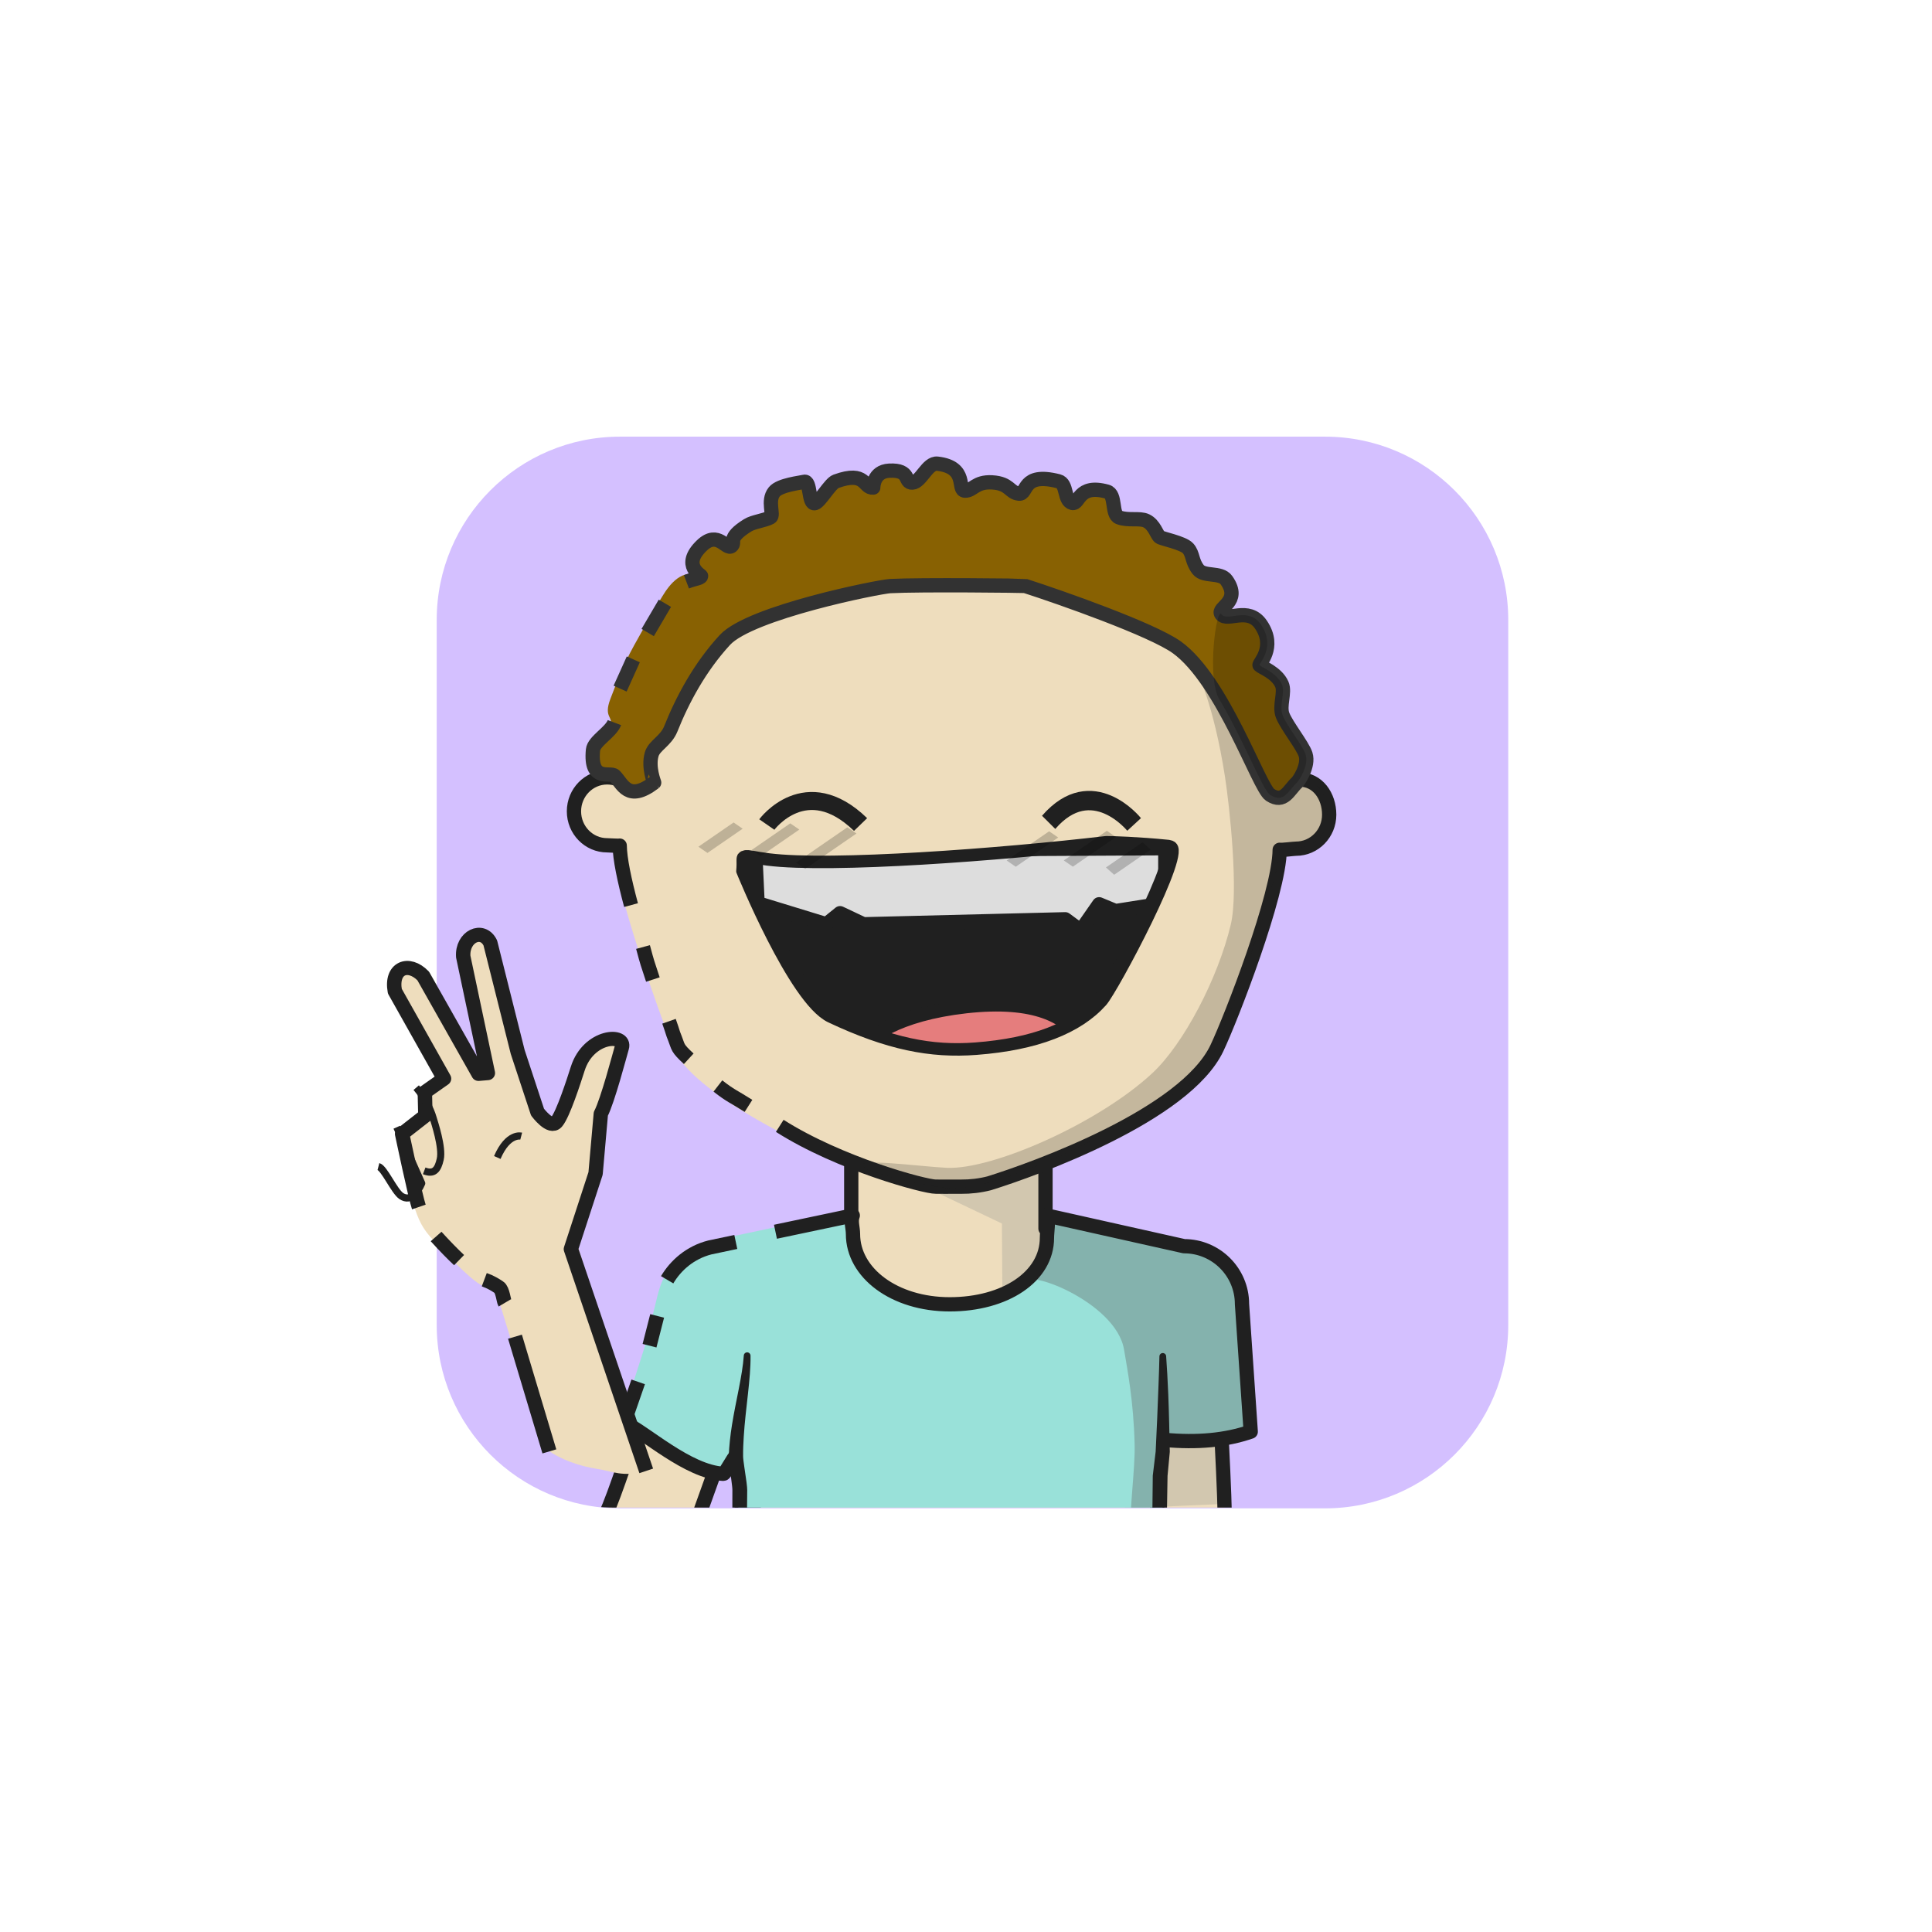 <?xml version="1.0" encoding="UTF-8" standalone="no"?>
<!DOCTYPE svg PUBLIC "-//W3C//DTD SVG 1.1//EN" "http://www.w3.org/Graphics/SVG/1.1/DTD/svg11.dtd">
<svg xmlns="http://www.w3.org/2000/svg" xmlns:xlink="http://www.w3.org/1999/xlink" xmlns:serif="http://www.serif.com/" width="100%" height="100%" viewBox="0 0 541 541" version="1.1" xml:space="preserve" style="fill-rule:evenodd;clip-rule:evenodd;stroke-linejoin:round;stroke-miterlimit:2;">
    <g transform="matrix(1,0,0,1,-9233,-1317)">
        <g id="Rover" transform="matrix(0.92,0,0,1.307,9268.01,1304.37)">
            <rect x="-37.05" y="10.062" width="586.957" height="413.292" style="fill:none;"/>
            <g transform="matrix(1.602,0,0,1.182,72.819,85.186)">
                <g id="dessert">
                    <path d="M217.349,48.484C217.349,30.131 201.756,15.253 182.522,15.253C145.109,15.253 86.002,15.253 48.59,15.253C29.355,15.253 13.763,30.131 13.763,48.484L13.763,176.277C13.763,194.63 29.355,209.508 48.59,209.508L182.522,209.508C201.756,209.508 217.349,194.63 217.349,176.277L217.349,48.484Z" style="fill:none;"/>
                    <clipPath id="_clip1">
                        <path d="M217.349,48.484C217.349,30.131 201.756,15.253 182.522,15.253C145.109,15.253 86.002,15.253 48.59,15.253C29.355,15.253 13.763,30.131 13.763,48.484L13.763,176.277C13.763,194.63 29.355,209.508 48.59,209.508L182.522,209.508C201.756,209.508 217.349,194.63 217.349,176.277L217.349,48.484Z"/>
                    </clipPath>
                    <g clip-path="url(#_clip1)">
                        <g transform="matrix(0.535,0,0,0.558,-6.599,-251.659)">
                            <rect x="32.765" y="466.616" width="392.585" height="379.107" style="fill:rgb(212,192,255);"/>
                        </g>
                    </g>
                </g>
            </g>
        </g>
    </g>
<g transform="matrix(1,0,0,1,-3946,-1216)">
        <g id="MK9U44_Rover" transform="matrix(0.92,0,0,1.307,3980.52,1203.65)">
            <rect x="-37.05" y="10.062" width="586.957" height="413.292" style="fill:none;"/>
            <g transform="matrix(1.602,0,0,1.182,71.469,84.805)">
                <g id="MK9U44_skins">
                    <g id="Heart-N-white" serif:id="MK9U44_Heart N white">
                        <path d="M217.349,48.484C217.349,30.131 201.756,15.253 182.522,15.253L48.59,15.253C29.355,15.253 13.763,30.131 13.763,48.484L13.763,176.277C13.763,194.63 29.355,209.508 48.59,209.508L182.522,209.508C201.756,209.508 217.349,194.63 217.349,176.277L217.349,48.484Z" style="fill:none;"/>
                        <clipPath id="MK9U44__clip1">
                            <path d="M217.349,48.484C217.349,30.131 201.756,15.253 182.522,15.253L48.59,15.253C29.355,15.253 13.763,30.131 13.763,48.484L13.763,176.277C13.763,194.63 29.355,209.508 48.59,209.508L182.522,209.508C201.756,209.508 217.349,194.63 217.349,176.277L217.349,48.484Z"/>
                        </clipPath>
                        <g clip-path="url(#MK9U44__clip1)">
                            <g id="MK9U44_skin2" transform="matrix(0.416,0,0,0.564,8.745,-26.529)">
                                <g>
                                    <g transform="matrix(1.63,0,0,1.148,-861.8,-526.88)">
                                        <path d="M600.812,776.111C600.812,776.111 599.629,786.964 595.522,797.202C592.53,804.659 587.962,819.624 585.07,825.708L591.314,827.605L610.652,827.58L617.307,809.02L625.38,807.147L626.844,825.589L730.109,826.205L758.675,826.536C758.311,809.522 756.632,789.217 756.996,776.436C757.113,772.307 761.024,757.984 753.996,755.737L708.423,745.403L708.423,716.914L653.995,716.914L653.995,745.403L610.445,754.186C603.51,756.563 602.037,769.523 600.812,776.111Z" style="fill:rgb(238,221,189);"/>
                                    </g>
                                    <g transform="matrix(1.878,0,0,1.412,-295.733,-22.317)">
                                        <path d="M313.592,225.533L300.253,223.265L274.853,235.067L302.85,247.545L302.956,261.91C302.977,261.947 308.321,264.338 311.61,263.09C316.187,261.352 328.072,260.443 329.265,261.077C335.413,264.349 333.638,263.054 336.544,264.86C339.357,266.608 329.439,267.584 331.26,274.674C334.695,288.053 334.866,312.164 332.38,312.386L357.217,311.348L357.772,272.683C358.647,267.032 357.54,262.38 354.904,258.499L313.592,250.006L313.592,225.533Z" style="fill:rgb(102,110,122);fill-opacity:0.2;"/>
                                    </g>
                                    <g transform="matrix(1.63,0,0,1.148,-861.8,-526.88)">
                                        <path d="M600.812,776.111C600.812,776.111 599.629,786.964 595.522,797.202C592.53,804.659 587.962,819.624 585.07,825.708L591.314,827.605L610.652,827.58L617.307,809.02L625.38,807.147L626.844,825.589L730.109,826.205L758.675,826.536C758.311,809.522 756.632,789.217 756.996,776.436C757.113,772.307 761.024,757.984 753.996,755.737L708.423,745.403L708.423,716.914L653.995,716.914L653.995,745.403L610.445,754.186C603.51,756.563 602.037,769.523 600.812,776.111Z" style="fill:none;stroke:rgb(32,32,32);stroke-width:4px;"/>
                                    </g>
                                    <g transform="matrix(1.63,0,0,1.148,-1053.36,-526.88)">
                                        <path d="M739.621,781.29L737.459,802.601C737.451,802.718 737.455,802.834 737.471,802.95L738.738,814.005C738.738,814.005 738.855,824.631 738.855,824.631C739.866,825.167 740.319,825.607 740.869,825.599C741.419,825.592 741.859,825.139 741.851,824.589L742.855,824.575L742.671,813.857C742.67,813.779 742.664,813.701 742.654,813.623L740.953,802.606C740.953,802.606 741.61,781.422 741.61,781.422C741.647,780.873 741.231,780.398 740.682,780.361C740.133,780.325 739.658,780.741 739.621,781.29Z" style="fill:rgb(32,32,32);"/>
                                    </g>
                                    <g transform="matrix(1.63,0,0,1.148,-863.62,-526.88)">
                                        <path d="M739.621,781.417L740.19,802.622C740.19,802.622 738.749,813.669 738.749,813.669C738.74,813.75 738.736,813.831 738.737,813.913L738.855,824.631C739.866,825.167 740.319,825.607 740.869,825.599C741.419,825.592 741.859,825.139 741.851,824.589L742.855,824.575L742.673,813.954C742.673,813.954 743.676,802.909 743.676,802.909C743.687,802.809 743.69,802.709 743.684,802.609L741.611,781.294C741.577,780.745 741.103,780.327 740.554,780.361C740.005,780.395 739.587,780.868 739.621,781.417Z" style="fill:rgb(32,32,32);"/>
                                    </g>
                                </g>
                            </g>
                            <g id="skin21" serif:id="MK9U44_skin2">
                            </g>
                        </g>
                    </g>
                </g>
            </g>
            <g transform="matrix(1.602,0,0,1.182,71.469,84.805)">
                <g id="MK9U44_shirts">
                    <g id="MK9U44_blueShirt">
                        <path d="M217.349,48.484C217.349,30.131 201.756,15.253 182.522,15.253L48.59,15.253C29.355,15.253 13.763,30.131 13.763,48.484L13.763,176.277C13.763,194.63 29.355,209.508 48.59,209.508L182.522,209.508C201.756,209.508 217.349,194.63 217.349,176.277L217.349,48.484Z" style="fill:none;"/>
                        <clipPath id="MK9U44__clip2">
                            <path d="M217.349,48.484C217.349,30.131 201.756,15.253 182.522,15.253L48.59,15.253C29.355,15.253 13.763,30.131 13.763,48.484L13.763,176.277C13.763,194.63 29.355,209.508 48.59,209.508L182.522,209.508C201.756,209.508 217.349,194.63 217.349,176.277L217.349,48.484Z"/>
                        </clipPath>
                        <g clip-path="url(#MK9U44__clip2)">
                            <g transform="matrix(0.835,0,0,0.796,-128.461,-41.088)">
                                <path d="M219.081,278.15L221.311,269.283C222.891,262.687 223.37,259.647 232.598,254.431L265.026,247.503C264.498,248.852 265.592,251.068 265.592,252.533C265.592,261.364 275.842,268.533 288.467,268.533C301.092,268.533 311.342,261.364 311.342,252.533C311.342,251.068 311.06,249.649 310.532,248.3L341.792,255.3C349.064,255.3 354.968,261.204 354.968,268.476L356.985,296.14C357.185,298.212 339.31,299.44 337.238,299.04L336.198,346.853L238.526,346.853L240.472,312.841L239.062,304.746C238.893,304.714 237.557,307.806 236.389,307.448C230.175,305.543 214.545,294.463 214.376,292.888L219.081,278.15Z" style="fill:rgb(153,225,217);"/>
                            </g>
                            <g transform="matrix(0.835,0,0,0.796,-128.461,-41.088)">
                                <path d="M311.1,249.209L341.792,255.3C349.064,255.3 354.968,261.204 354.968,268.476L357.434,297.069L351.414,299.684L337.169,300.074C337.369,302.146 334.152,322.343 333.127,324.187C332.228,325.806 330.431,337.716 329.608,321.042C329.318,315.159 330.677,306.139 330.538,300.398C330.298,290.519 328.874,283.348 328.139,278.888C326.301,267.729 304.319,259.808 306.088,263.995C307.098,266.385 313.404,252.334 311.1,249.209Z" style="fill:rgb(92,92,92);fill-opacity:0.35;"/>
                            </g>
                            <g transform="matrix(0.835,0,0,0.796,-128.461,-41.088)">
                                <path d="M220.159,277.956L221.891,271.178" style="fill:none;stroke:rgb(32,32,32);stroke-width:3.25px;"/>
                            </g>
                            <g transform="matrix(0.835,0,0,0.796,-128.461,-27.161)">
                                <path d="M239.79,285.608C239.41,285.621 237.377,289.659 236.977,289.637C228.843,289.182 219.134,280.113 214.376,277.946L217.579,268.7" style="fill:none;stroke:rgb(32,32,32);stroke-width:3.25px;"/>
                            </g>
                            <g transform="matrix(0.835,0,0,0.796,-128.461,-41.088)">
                                <path d="M224.171,262.945C226.116,259.655 229.409,256.728 233.872,255.586L239.79,254.338" style="fill:none;stroke:rgb(32,32,32);stroke-width:3.25px;"/>
                            </g>
                            <g transform="matrix(0.835,0,0,0.796,-128.461,-41.088)">
                                <path d="M248.813,252.011L266.403,248.3C265.874,249.649 266.455,251.068 266.455,252.533C266.455,261.364 275.842,268.533 288.467,268.533C301.092,268.533 310.588,262.226 310.588,253.396C310.588,251.931 311.06,249.649 310.532,248.3L341.792,255.3C349.064,255.3 354.968,261.204 354.968,268.476L356.956,297.533C351.306,299.492 344.75,300.093 337.331,299.398" style="fill:none;stroke:rgb(32,32,32);stroke-width:3.25px;"/>
                            </g>
                            <g transform="matrix(0.679,0,0,0.648,-6.676,-8.989)">
                                <path d="M235.959,350.276L236.33,328.306L236.962,321.591C236.855,316.371 236.74,310.756 236.533,305.567C236.375,301.63 236.16,297.954 235.941,294.878C235.928,294.358 235.494,293.947 234.974,293.961C234.453,293.974 234.042,294.408 234.056,294.928C234.012,297.287 233.91,299.995 233.804,302.906C233.591,308.778 233.314,315.428 233.005,321.535L232.198,328.238L231.96,350.228C231.946,351.332 232.832,352.239 233.935,352.252C235.039,352.265 235.946,351.38 235.959,350.276Z" style="fill:rgb(32,32,32);"/>
                            </g>
                            <g transform="matrix(0.679,0,0,0.648,-87.407,-8.989)">
                                <path d="M237.775,349.642C238.228,349.55 238.018,349.262 237.657,348.982C237.669,348.778 237.682,348.549 237.673,348.329C237.538,344.984 237.543,337.581 237.613,332.287C237.617,331.899 237.549,331.108 237.422,330.12C237.111,327.705 236.455,323.891 236.461,322.857C236.442,321.033 236.525,319.194 236.641,317.355C237.154,309.254 238.629,301.197 238.541,294.733C238.555,294.213 238.144,293.779 237.623,293.765C237.103,293.751 236.669,294.162 236.655,294.682C236.265,300.344 234.457,307.118 233.337,314.143C232.88,317.013 232.566,319.92 232.444,322.799C232.432,323.21 232.487,323.995 232.593,324.963C232.864,327.424 233.477,331.289 233.463,332.248C233.432,337.616 233.476,345.123 233.651,348.514C233.698,349.441 233.765,350.105 233.828,350.415C234.064,351.574 234.83,351.938 235.086,352.042C236.105,352.466 237.277,351.983 237.701,350.964C237.882,350.528 237.898,350.064 237.775,349.642ZM236.925,348.507C237.239,348.705 237.484,348.983 237.643,349.302C237.638,349.523 237.658,349.665 237.757,349.647L237.775,349.642C237.742,349.525 237.697,349.411 237.643,349.302C237.644,349.208 237.651,349.099 237.657,348.982C237.43,348.804 237.143,348.628 236.925,348.507Z" style="fill:rgb(32,32,32);"/>
                            </g>
                        </g>
                    </g>
                </g>
            </g>
            <g id="MK9U44_border_mask" transform="matrix(1.602,0,0,1.182,72.819,85.186)">
                <path d="M217.349,48.484C217.349,30.131 201.756,15.253 182.522,15.253L48.59,15.253C29.355,15.253 13.763,30.131 13.763,48.484L13.763,176.277C13.763,194.63 29.355,209.508 48.59,209.508L182.522,209.508C201.756,209.508 217.349,194.63 217.349,176.277L217.349,48.484Z" style="fill:none;"/>
            </g>
        </g>
    </g><g transform="matrix(1,0,0,1,-769,-1229)">
        <g id="Wj6UdD_Avatar_ssal" transform="matrix(0.92,0,0,1.307,803.469,1216.14)">
            <rect x="-37.05" y="10.062" width="586.957" height="413.292" style="fill:none;"/>
            <g transform="matrix(1.602,0,0,1.182,71.469,84.805)">
                <g id="Wj6UdD_skins">
                    <g id="Diamond-Face-White" serif:id="Wj6UdD_Diamond Face White">
                        <path d="M217.349,48.484C217.349,30.131 201.756,15.253 182.522,15.253L48.59,15.253C29.355,15.253 13.763,30.131 13.763,48.484L13.763,176.277C13.763,194.63 29.355,209.508 48.59,209.508L182.522,209.508C201.756,209.508 217.349,194.63 217.349,176.277L217.349,48.484Z" style="fill:none;"/>
                        <clipPath id="Wj6UdD__clip1">
                            <path d="M217.349,48.484C217.349,30.131 201.756,15.253 182.522,15.253L48.59,15.253C29.355,15.253 13.763,30.131 13.763,48.484L13.763,176.277C13.763,194.63 29.355,209.508 48.59,209.508L182.522,209.508C201.756,209.508 217.349,194.63 217.349,176.277L217.349,48.484Z"/>
                        </clipPath>
                        <g clip-path="url(#Wj6UdD__clip1)">
                            <g id="Wj6UdD_skin2" transform="matrix(0.416,0,0,0.564,8.745,-26.529)">
                                <g transform="matrix(1.63,0,0,1.148,-1172.53,-2972.84)">
                                    <path d="M864.16,2864.12C860.114,2864.24 856.085,2863.56 852.301,2862.13C832.992,2854.62 799.821,2838.67 794.664,2825.71C790.777,2815.95 778.115,2780.67 778.03,2769.69C777.505,2769.78 776.834,2769.24 776.283,2769.24C771.151,2769.24 766.985,2764.98 766.985,2759.73C766.985,2754.48 771.151,2750.22 776.283,2750.22C777.408,2750.22 778.486,2750.43 779.484,2750.8C787.741,2705.8 826.123,2671.9 873.489,2671.9C920.892,2671.9 958.583,2706.45 966.797,2751.5C967.865,2751.06 969.031,2750.82 970.252,2750.82C975.384,2750.82 978.596,2755.44 978.596,2760.68C978.596,2765.93 974.43,2770.19 969.298,2770.19C968.651,2770.19 965.336,2770.63 964.727,2770.5C964.638,2782.94 947.912,2822.2 944.396,2830.64C938.364,2845.13 886.986,2863.79 883.043,2863.58C882.992,2863.56 882.939,2863.56 882.886,2863.56C882.875,2863.55 871.459,2863.9 864.16,2864.12Z" style="fill:rgb(238,221,189);"/>
                                </g>
                                <g transform="matrix(1.63,0,0,1.148,-1172.53,-2972.84)">
                                    <path d="M782.977,2785.98C781.125,2779.09 779.835,2772.98 779.806,2769.33C779.282,2769.43 776.834,2769.24 776.283,2769.24C771.151,2769.24 766.985,2764.98 766.985,2759.73C766.985,2754.48 771.151,2750.22 776.283,2750.22C777.408,2750.22 778.486,2750.43 779.484,2750.8C787.741,2705.8 826.123,2671.9 873.489,2671.9C920.892,2671.9 958.583,2706.45 966.797,2751.5C967.865,2751.06 969.031,2750.82 970.252,2750.82C975.384,2750.82 978.596,2755.44 978.596,2760.68C978.596,2765.93 974.43,2770.19 969.298,2770.19C968.651,2770.19 965.336,2770.63 964.727,2770.5C964.638,2782.94 951.064,2817.76 947.137,2826.02C938.242,2844.73 896.327,2859.82 883.335,2863.86C880.753,2864.52 878.096,2864.83 875.431,2864.81C872.226,2864.84 868.338,2864.8 868.338,2864.8C865.327,2864.82 841.488,2858.47 824.646,2847.78" style="fill:none;stroke:rgb(32,32,32);stroke-width:4px;"/>
                                </g>
                                <g transform="matrix(1.63,0,0,1.148,-1172.53,-2972.84)">
                                    <path d="M815.887,2842.19C811.429,2839.36 811.013,2839.5 807.316,2836.62" style="fill:none;stroke:rgb(32,32,32);stroke-width:4px;"/>
                                </g>
                                <g transform="matrix(1.63,0,0,1.148,-1172.53,-2972.84)">
                                    <path d="M799.145,2829C795.797,2825.92 796.278,2825.81 795.286,2823.31C794.407,2821.11 795.052,2822.57 793.615,2818.5" style="fill:none;stroke:rgb(32,32,32);stroke-width:4px;"/>
                                </g>
                                <g transform="matrix(1.63,0,0,1.148,-1172.53,-2972.84)">
                                    <path d="M789.096,2806.82C787.361,2801.46 787.727,2802.91 786.332,2797.72" style="fill:none;stroke:rgb(32,32,32);stroke-width:4px;"/>
                                </g>
                                <g transform="matrix(2.005,0,0,1.412,-329.647,-22.317)">
                                    <g id="Wj6UdD_shadow_norm">
                                        <path d="M289.848,239.971C286.496,240.132 270.888,236.759 269.047,235.063C266.671,232.875 281.963,234.985 288.04,235.279C298.411,235.78 322.66,225.143 334.938,213.687C342.013,207.085 349.852,192.172 352.765,179.885C354.551,172.349 352.513,153.188 351.442,146.296C348.841,129.564 345.04,122.302 344.908,121.983C332.488,91.857 277.797,82.791 289.848,82.791C328.387,82.791 359.764,111.131 366.442,147.75C367.31,147.394 368.258,147.198 369.251,147.198C373.423,147.198 374.713,151.261 374.713,155.527C374.713,159.793 371.625,162.417 367.453,162.417C366.927,162.417 364.366,162.999 363.87,162.894C364.516,167.562 349.041,212.462 345.898,214.59C331.439,224.38 304.44,239.268 289.848,239.971Z" style="fill:rgb(32,32,32);fill-opacity:0.2;"/>
                                    </g>
                                </g>
                            </g>
                        </g>
                    </g>
                </g>
            </g>
        </g>
    </g><g transform="matrix(1,0,0,1,-2645,-8728)">
        <g id="o5DUYp_b1_h14_fg_shortFuzz" transform="matrix(0.92,0,0,1.307,2679.5,8715.57)">
            <rect x="-37.05" y="10.062" width="586.957" height="413.292" style="fill:none;"/>
            <g id="Hair-front" serif:id="o5DUYp_Hair front" transform="matrix(0.667,0,0,0.667,85.476,53.448)">
                <g id="o5DUYp_hair">
                    <g transform="matrix(2.005,0,0,1.412,-329.647,-22.317)">
                        <path d="M271.207,80.068C268.905,80.275 269.683,76.107 262.698,78.661C261.396,79.137 259.094,83.276 257.964,83.61C256.383,84.077 257.017,78.341 255.475,78.758C254.619,78.989 249.963,79.462 248.688,81.025C247.01,83.083 248.698,86.365 247.804,86.847C246.426,87.591 243.954,87.823 242.632,88.645C237.736,91.69 240.007,92.522 238.939,93.372C237.715,94.346 235.852,89.703 232.16,93.269C227.422,97.847 232.26,100.345 232.044,100.243C227.756,98.227 224.846,102.098 223.227,104.766C220.252,109.669 220.083,110.026 216.774,115.967C215.629,118.023 213.983,121.266 211.377,128.143C209.717,132.523 212.223,132.058 211.321,134.436C210.473,136.67 207.612,137.732 207.417,139.756C206.7,147.236 211.37,144.657 212.353,145.64C214.136,147.423 215.383,151.71 221.343,147.188C221.37,147.167 219.911,143.71 220.78,140.732C221.372,138.702 224.017,137.745 225.144,134.918C226.413,131.736 228.057,128.195 230.161,124.632C232.152,121.258 234.556,117.864 237.441,114.731C243.239,108.437 272.48,102.617 275.059,102.479C281.953,102.111 305.609,102.392 305.767,102.443C313.769,105.017 334.646,112.345 340.305,116.413C350.742,123.917 358.972,148.304 361.516,149.964C364.681,152.029 365.761,148.891 367.652,147.147C368.048,146.782 370.408,143.348 369.596,140.78C368.965,138.782 365.323,134.284 364.379,131.888C363.522,129.713 365.019,126.678 364.191,124.818C362.998,122.138 359.571,120.966 359.131,120.488C358.821,120.151 362.987,116.498 359.45,111.258C356.565,106.987 351.748,110.707 350.417,108.868C349.303,107.33 355.121,106.099 351.583,101.122C350.244,99.237 346.496,100.434 345.154,98.718C343.653,96.798 344.052,95.239 342.843,93.881C341.734,92.634 336.87,91.706 336.379,91.316C335.73,90.8 335.189,88.508 333.336,87.623C331.848,86.912 329.24,87.649 327.13,86.853C325.359,86.185 326.528,81.577 324.392,80.986C317.784,79.157 318.156,83.971 316.494,83.563C314.552,83.085 315.417,79.161 313.357,78.634C304.928,76.479 306.434,81.657 304.37,81.451C302.143,81.229 302.356,79.116 298.236,78.885C294.43,78.672 293.939,80.8 292.103,80.771C290.16,80.741 292.923,75.433 285.79,74.63C283.526,74.375 282.061,78.844 280.113,78.94C278.142,79.037 279.879,75.961 274.83,76.225C271.144,76.419 271.207,80.068 271.207,80.068Z" style="fill:rgb(136,97,2);"/>
                    </g>
                    <g transform="matrix(2.005,0,0,1.412,-329.647,-22.317)">
                        <path d="M212.302,133.536C211.454,135.77 207.612,137.732 207.417,139.756C206.7,147.236 211.37,144.657 212.353,145.64C214.136,147.423 215.383,151.71 221.343,147.188C221.37,147.167 219.911,143.71 220.78,140.732C221.372,138.702 224.017,137.745 225.144,134.918C226.413,131.736 228.057,128.195 230.161,124.632C232.152,121.258 234.556,117.864 237.441,114.731C243.239,108.437 272.48,102.617 275.059,102.479C281.953,102.111 305.609,102.392 305.767,102.443C313.769,105.017 334.646,112.345 340.305,116.413C350.742,123.917 358.972,148.304 361.516,149.964C364.681,152.029 365.761,148.891 367.652,147.147C368.048,146.782 370.408,143.348 369.596,140.78C368.965,138.782 365.323,134.284 364.379,131.888C363.522,129.713 365.019,126.678 364.191,124.818C362.998,122.138 359.571,120.966 359.131,120.488C358.821,120.151 362.987,116.498 359.45,111.258C356.565,106.987 351.748,110.707 350.417,108.868C349.303,107.33 355.121,106.099 351.583,101.122C350.244,99.237 346.496,100.434 345.154,98.718C343.653,96.798 344.052,95.239 342.843,93.881C341.734,92.634 336.87,91.706 336.379,91.316C335.73,90.8 335.189,88.508 333.336,87.623C331.848,86.912 329.24,87.649 327.13,86.853C325.359,86.185 326.528,81.577 324.392,80.986C317.784,79.157 318.156,83.971 316.494,83.563C314.552,83.085 315.417,79.161 313.357,78.634C304.928,76.479 306.434,81.657 304.37,81.451C302.143,81.229 302.356,79.116 298.236,78.885C294.43,78.672 293.939,80.8 292.103,80.771C290.16,80.741 292.923,75.433 285.79,74.63C283.526,74.375 282.061,78.844 280.113,78.94C278.142,79.037 279.879,75.961 274.83,76.225C271.144,76.419 271.207,80.068 271.207,80.068C268.905,80.275 269.683,76.107 262.698,78.661C261.396,79.137 259.094,83.276 257.964,83.61C256.383,84.077 257.017,78.341 255.475,78.758C254.619,78.989 249.963,79.462 248.688,81.025C247.01,83.083 248.698,86.365 247.804,86.847C246.426,87.591 243.954,87.823 242.632,88.645C237.736,91.69 240.007,92.522 238.939,93.372C237.715,94.346 235.852,89.703 232.16,93.269C227.422,97.847 232.171,100.041 232.044,100.243C231.72,100.757 230.848,100.687 228.683,101.505" style="fill:none;stroke:rgb(50,50,50);stroke-width:3.25px;"/>
                    </g>
                    <g transform="matrix(2.005,0,0,1.412,-329.647,-22.317)">
                        <path d="M350.417,108.868C349.303,107.33 347.073,123.366 349.951,128.2C355.633,137.745 359.827,148.862 361.516,149.964C364.681,152.029 365.761,148.891 367.652,147.147C368.048,146.782 370.408,143.348 369.596,140.78C368.965,138.782 365.323,134.284 364.379,131.888C363.522,129.713 365.019,126.678 364.191,124.818C362.998,122.138 359.571,120.966 359.131,120.488C358.821,120.151 362.987,116.498 359.45,111.258C356.565,106.987 351.748,110.707 350.417,108.868Z" style="fill-opacity:0.2;"/>
                    </g>
                </g>
                <g transform="matrix(1.63,0,0,1.148,-1203.97,-9440.18)">
                    <path d="M811.655,8334.57L806.842,8342.76" style="fill:none;stroke:rgb(50,50,50);stroke-width:4px;"/>
                </g>
                <g transform="matrix(1.63,0,0,1.148,-1203.97,-9440.18)">
                    <path d="M802.819,8350.26L799.125,8358.45" style="fill:none;stroke:rgb(50,50,50);stroke-width:4px;"/>
                </g>
            </g>
        </g>
    </g><g transform="matrix(1,0,0,1,-752,-18134)">
        <g id="omqUNv_Rover" transform="matrix(0.92,0,0,1.307,786.719,18121.2)">
            <rect x="-37.05" y="10.062" width="586.957" height="413.292" style="fill:none;"/>
            <g transform="matrix(1.329,0,0,0.737,-11445.5,-11970.4)">
                <g id="omqUNv_mouths">
                    <path d="M8837.32,16500.2C8837.25,16500.2 8837.18,16500.2 8837.11,16500.2C8812.92,16503.8 8774.04,16507.5 8759.67,16505.2C8752.75,16504.1 8754.57,16502.9 8754.14,16508.6C8754.14,16508.6 8766.08,16546 8774.35,16551C8787.42,16558.8 8796.92,16561.2 8807.23,16560.2C8820.75,16558.9 8830.15,16554.2 8835.55,16546.5C8838.05,16542.9 8855.33,16501.9 8851.24,16501.3C8844.33,16500.4 8838.17,16500.2 8837.32,16500.2Z" style="fill:rgb(32,32,32);"/>
                    <clipPath id="omqUNv__clip1">
                        <path d="M8837.32,16500.2C8837.25,16500.2 8837.18,16500.2 8837.11,16500.2C8812.92,16503.8 8774.04,16507.5 8759.67,16505.2C8752.75,16504.1 8754.57,16502.9 8754.14,16508.6C8754.14,16508.6 8766.08,16546 8774.35,16551C8787.42,16558.8 8796.92,16561.2 8807.23,16560.2C8820.75,16558.9 8830.15,16554.2 8835.55,16546.5C8838.05,16542.9 8855.33,16501.9 8851.24,16501.3C8844.33,16500.4 8838.17,16500.2 8837.32,16500.2Z"/>
                    </clipPath>
                    <g clip-path="url(#omqUNv__clip1)">
                        <g transform="matrix(1.014,0,0,1.165,-125.048,-2722.76)">
                            <path d="M8777.81,16564C8777.81,16564 8775.73,16545.3 8806.57,16541.4C8838.72,16537.4 8834.8,16560.6 8834.8,16560.6L8777.81,16564Z" style="fill:rgb(229,125,125);stroke:rgb(32,32,32);stroke-width:3.38px;"/>
                        </g>
                        <g transform="matrix(0.818,0,0,1.038,979.005,-176.967)">
                            <path d="M9622.98,16068.3L9508.13,16068.9L9508.82,16083.7L9528.07,16089.6L9531.91,16086.5L9538.47,16089.6L9594.96,16088.2L9599.3,16091.4L9604.45,16084L9609.05,16085.9L9622.98,16083.7L9622.98,16068.3Z" style="fill:rgb(221,221,221);stroke:rgb(32,32,32);stroke-width:4px;"/>
                        </g>
                    </g>
                    <path d="M8837.32,16500.2C8837.25,16500.2 8837.18,16500.2 8837.11,16500.2C8812.92,16503.8 8774.04,16507.5 8759.67,16505.2C8752.75,16504.1 8754.57,16502.9 8754.14,16508.6C8754.14,16508.6 8766.08,16546 8774.35,16551C8787.42,16558.8 8796.92,16561.2 8807.23,16560.2C8820.75,16558.9 8830.15,16554.2 8835.55,16546.5C8838.05,16542.9 8855.33,16501.9 8851.24,16501.3C8844.33,16500.4 8838.17,16500.2 8837.32,16500.2Z" style="fill:none;stroke:rgb(32,32,32);stroke-width:3.63px;"/>
                </g>
            </g>
        </g>
    </g><g transform="matrix(1,0,0,1,-3237,-1216)">
        <g id="MVQU8y_Rover" transform="matrix(0.92,0,0,1.307,3271.18,1203.65)">
            <rect x="-37.05" y="10.062" width="586.957" height="413.292" style="fill:none;"/>
            <g>
                <g transform="matrix(0.909,-0.117,0.163,0.627,-8174.03,-8539.04)">
                    <path d="M6418.36,15334.5L6409.25,15255.2L6419.37,15232.8L6424.94,15212.7L6435.6,15192.8C6432.69,15185.2 6429.16,15190.8 6427.39,15190.9C6422.95,15191.1 6411.22,15212.2 6411.22,15212.2L6406.24,15213L6404.62,15205.3L6401.19,15188.8C6401.19,15188.8 6398.81,15152.4 6398.95,15152.4C6398.53,15144.6 6389.43,15147.6 6389.79,15154C6389.65,15154 6388.72,15189.6 6388.72,15189.6L6386.28,15189.7L6375.29,15157.9C6370.21,15151.6 6366.96,15153.8 6364.36,15159.1L6375.29,15192.8L6368.94,15196.1L6367.24,15204.7L6359.76,15207.4L6359.04,15218.6C6359.04,15218.6 6357.8,15227.1 6358.3,15230.4C6359.08,15235.5 6359.14,15239.1 6362.57,15244.6C6373.45,15262.2 6375.96,15262.9 6375.96,15262.9C6381.14,15263.9 6379.98,15266.5 6380.38,15267.7L6386.27,15320.1C6390.95,15325.5 6397.2,15328.7 6402.15,15330.5C6408.05,15332.6 6409.32,15334.6 6418.36,15334.5Z" style="fill:rgb(238,221,189);"/>
                </g>
                <g transform="matrix(0.909,-0.117,0.163,0.627,-8174.03,-8539.04)">
                    <path d="M6418.15,15334.2L6406.9,15256.3L6419.37,15232.8L6424.61,15213.4C6427.6,15209.5 6434.28,15194.9 6435.32,15192.8C6437.63,15188.2 6425.31,15186.5 6419.79,15197.1C6417.7,15201.1 6412.38,15211.2 6409.81,15213.4C6407.36,15215.6 6404.2,15209 6404.2,15209L6401.34,15187.9L6398.93,15150.2C6397.32,15144.4 6390.08,15146.4 6389.35,15153.1L6390.42,15193.1L6387.36,15192.8L6375.24,15157.1C6371.37,15151.2 6365.14,15152.4 6365.14,15160.4L6375.89,15192.3L6368.87,15195.6L6367.65,15203.4L6359.04,15208C6359.04,15208 6359.61,15229.9 6360.12,15233.2" style="fill:none;stroke:rgb(32,32,32);stroke-width:4.75px;"/>
                </g>
                <g transform="matrix(0.909,-0.117,0.163,0.627,-8174.03,-8539.04)">
                    <path d="M6363.96,15244C6366.34,15247.9 6368.34,15250.9 6370.01,15253.2" style="fill:none;stroke:rgb(32,32,32);stroke-width:4.75px;"/>
                </g>
                <g transform="matrix(0.909,-0.117,0.163,0.627,-8174.03,-8539.04)">
                    <path d="M6377.01,15261.2C6379.05,15262.4 6380.32,15263.6 6381.32,15264.6C6382.38,15265.6 6382.03,15269.4 6382.29,15270.1" style="fill:none;stroke:rgb(32,32,32);stroke-width:4.75px;"/>
                </g>
                <g transform="matrix(0.909,-0.117,0.163,0.627,-8174.03,-8539.04)">
                    <path d="M6383.58,15281.9L6387.92,15321.9" style="fill:none;stroke:rgb(32,32,32);stroke-width:4.75px;"/>
                </g>
                <g transform="matrix(0.967,-0.124,0.179,0.691,-8806.94,-9473.1)">
                    <path d="M6414.6,15226.3C6414.6,15226.3 6410.79,15224.5 6406.13,15231.4" style="fill:none;stroke:rgb(32,32,32);stroke-width:2.19px;"/>
                </g>
                <g transform="matrix(0.967,-0.124,0.179,0.691,-8796.59,-9436.58)">
                    <path d="M6384.42,15153C6386.44,15156.5 6387.58,15159.9 6387.91,15163.1C6388.04,15164.4 6389.23,15172.4 6387.76,15175.8C6386.46,15178.8 6385.01,15180.1 6382.23,15178.4" style="fill:none;stroke:rgb(32,32,32);stroke-width:2.19px;"/>
                </g>
                <g transform="matrix(0.967,-0.124,0.179,0.691,-8801.76,-9445.62)">
                    <path d="M6379.12,15177.4L6383.62,15195.6C6382.11,15197.8 6379.32,15200.8 6376.68,15198.3C6374.77,15196.4 6373.05,15189 6371.36,15188.2" style="fill:none;stroke:rgb(32,32,32);stroke-width:2.19px;"/>
                </g>
            </g>
        </g>
    </g><g transform="matrix(1,0,0,1,-17660,-23687)">
        <g id="M7XUrw_Rover" transform="matrix(0.92,0,0,1.307,17694.7,23674.1)">
            <rect x="-37.05" y="10.062" width="586.957" height="413.292" style="fill:none;"/>
            <g id="M7XUrw_eyes" transform="matrix(0.667,0,0,0.667,85.422,57.947)">
                <g id="M7XUrw_eyes_calmHappy" transform="matrix(1,0,0,1,0,4.234)">
                    <g transform="matrix(2.545,0,0,1.736,-1339.35,-2146.04)">
                        <path d="M591.219,1344.8C591.219,1344.8 598.229,1335 608.029,1344.8" style="fill:none;stroke:rgb(32,32,32);stroke-width:3.33px;"/>
                    </g>
                    <g transform="matrix(-2.478,0,0,1.868,1797.95,-2323.58)">
                        <path d="M591.219,1344.8C591.219,1344.8 598.944,1335.81 606.956,1344.44" style="fill:none;stroke:rgb(32,32,32);stroke-width:3.33px;"/>
                    </g>
                </g>
                <g id="M7XUrw_eyes_eyebrowRaised2">
                </g>
            </g>
            <g transform="matrix(0.646,0,0,0.313,-3834.49,-5097.69)">
                <g transform="matrix(1,0,0,1,136.072,-1607.81)">
                    <path d="M6264.93,18496.7L6244.63,18517" style="fill:none;stroke:black;stroke-opacity:0.2;stroke-width:6.04px;"/>
                </g>
                <g transform="matrix(1,0,0,1,-3.018,-1647.61)">
                    <path d="M6254.85,18531.4L6236.69,18549.6" style="fill:none;stroke:black;stroke-opacity:0.2;stroke-width:6.04px;"/>
                </g>
                <g transform="matrix(1,0,0,1,-3.018,-1647.61)">
                    <path d="M6281.76,18534.1L6257.6,18558.3" style="fill:none;stroke:black;stroke-opacity:0.2;stroke-width:6.04px;"/>
                </g>
                <g transform="matrix(1,0,0,1,-85.428,-1653.91)">
                    <path d="M6310.56,18537.1L6293.98,18553.7" style="fill:none;stroke:black;stroke-opacity:0.2;stroke-width:6.04px;"/>
                </g>
                <g transform="matrix(0.757,0.243,0.115,0.885,-521.945,-1043.19)">
                    <path d="M6352.56,18527.3L6325.76,18554.1" style="fill:none;stroke:black;stroke-opacity:0.2;stroke-width:6.28px;"/>
                </g>
                <g transform="matrix(1,0,0,1,4.94,-1648.37)">
                    <path d="M6368.86,18537.6L6348.86,18557.6" style="fill:none;stroke:black;stroke-opacity:0.2;stroke-width:6.04px;"/>
                </g>
            </g>
        </g>
    </g></svg>
